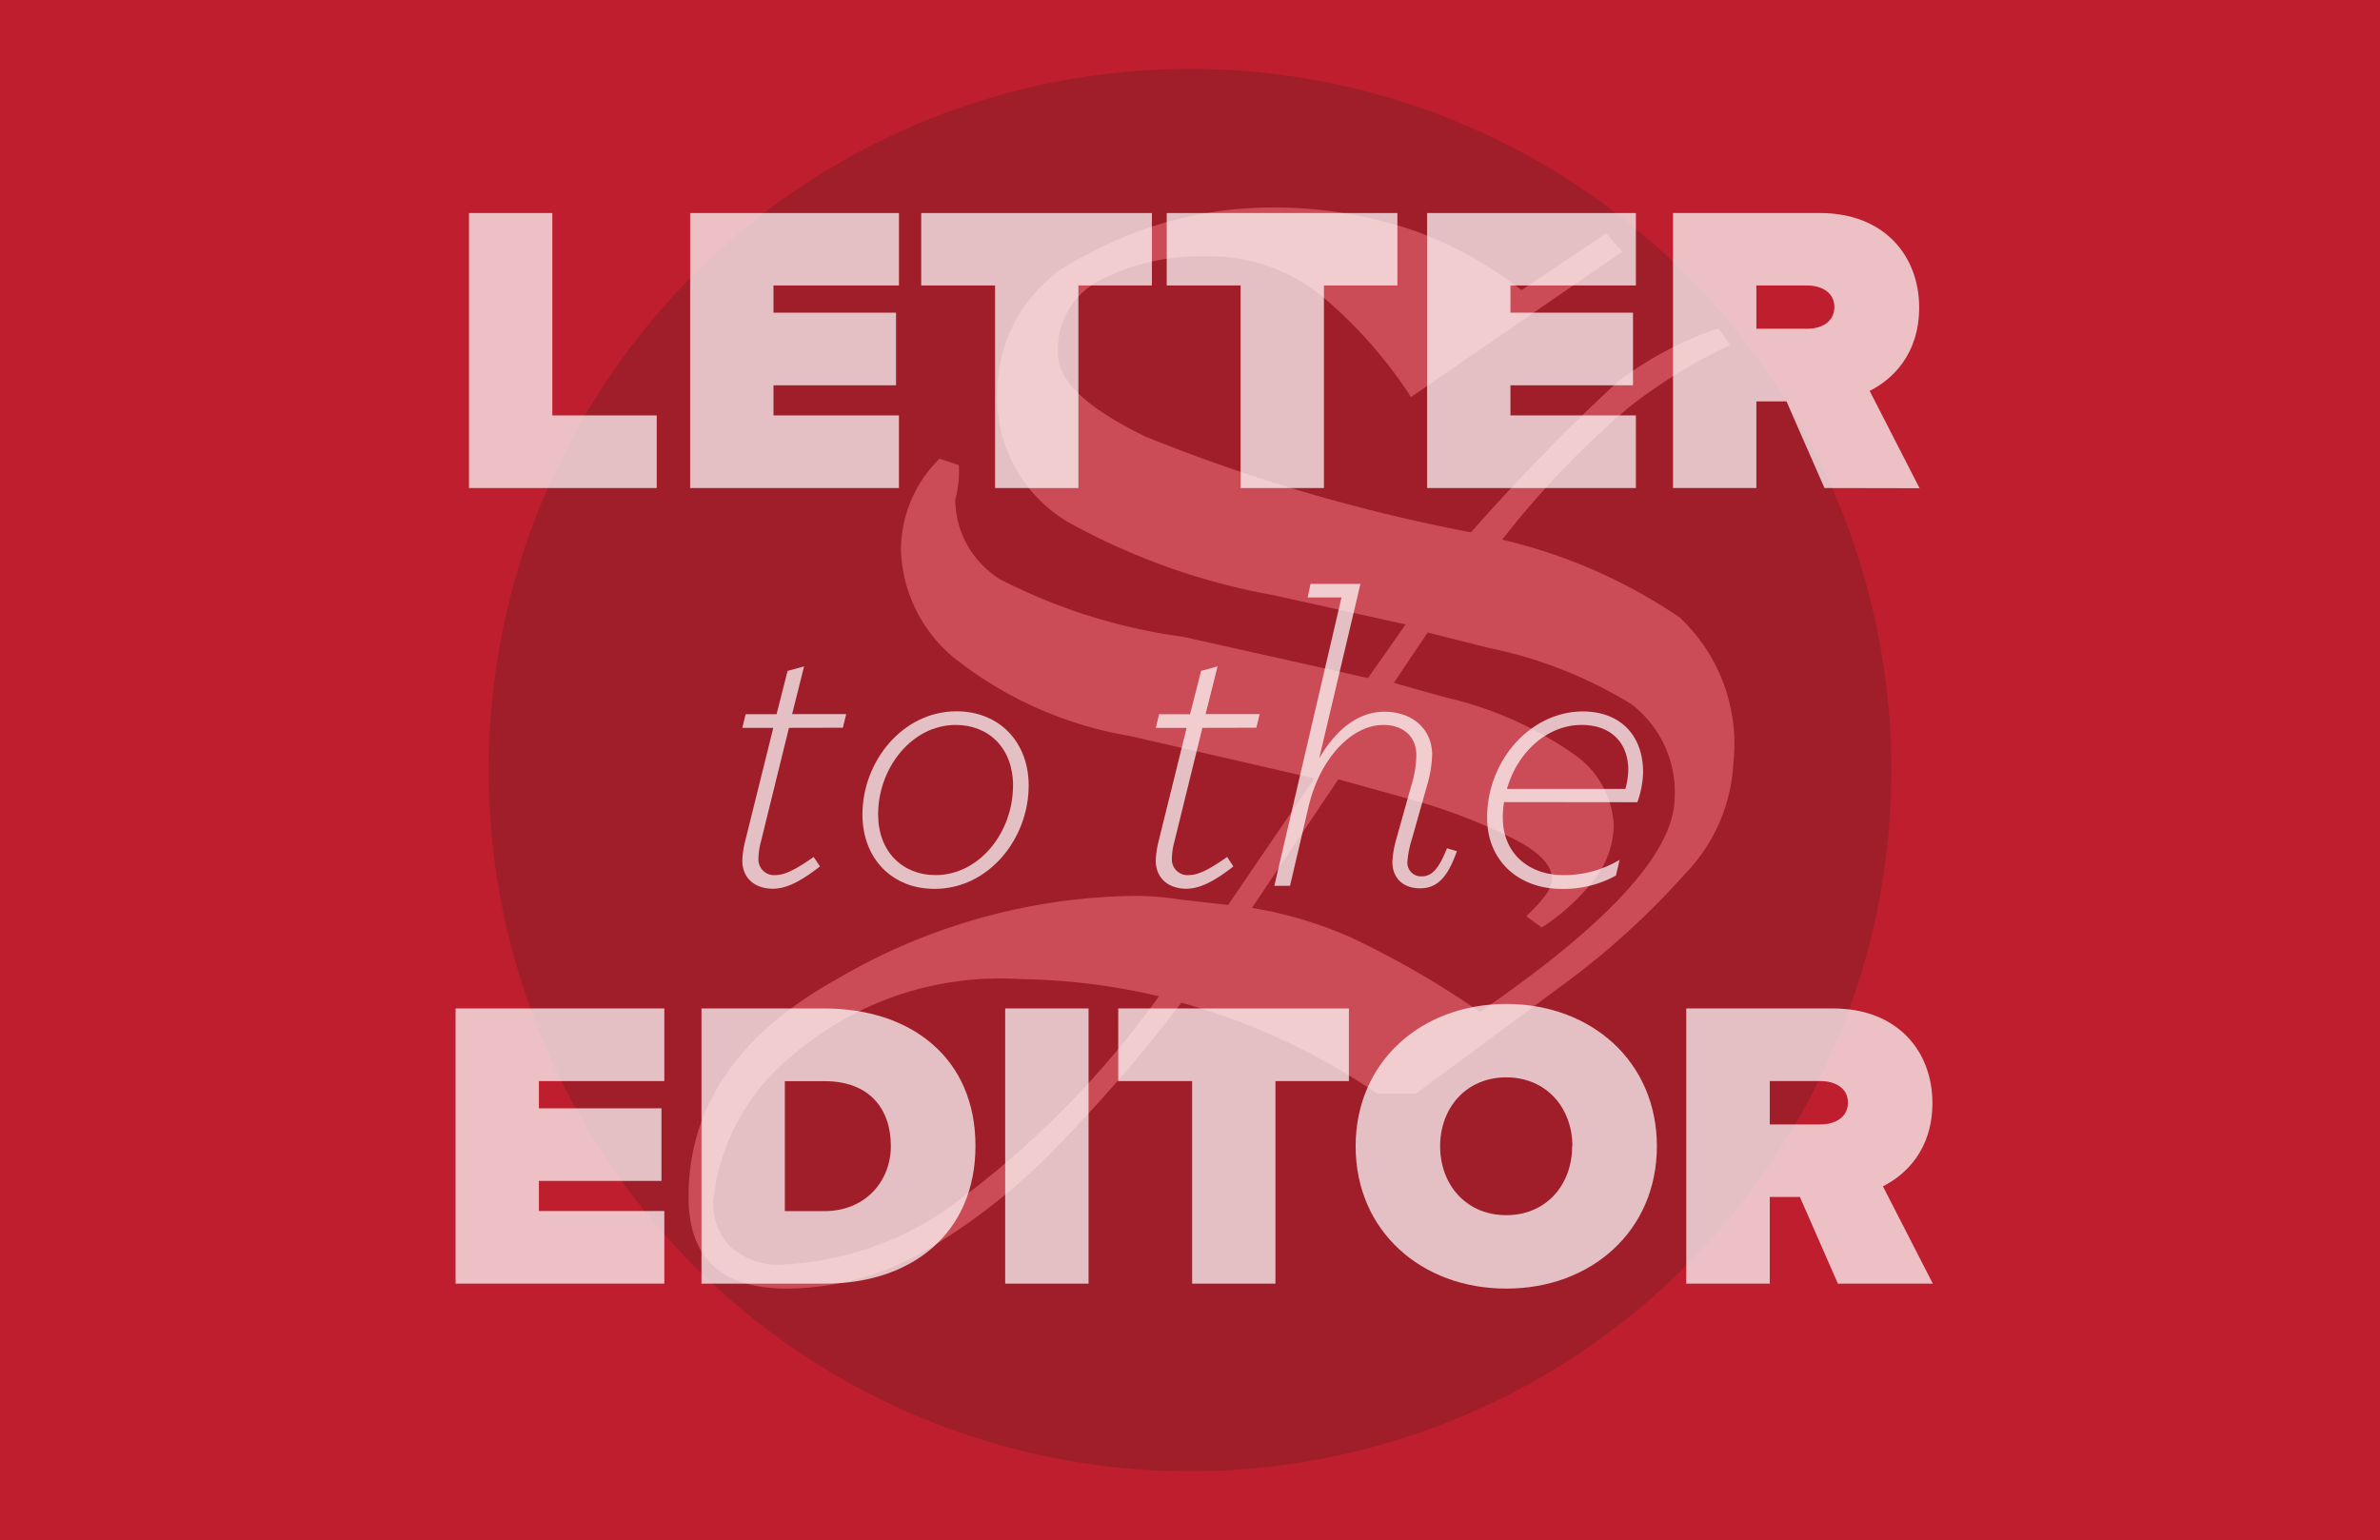 <?xml version="1.0" encoding="UTF-8"?> <svg xmlns="http://www.w3.org/2000/svg" viewBox="0 0 647.83 419.32"><defs><style>.cls-1{fill:#be1e2d;}.cls-2{opacity:0.2;}.cls-3{fill:#231f20;}.cls-4{fill:#fff;}.cls-5{opacity:0.72;}</style></defs><title>Letter2Editor</title><g id="Layer_2" data-name="Layer 2"><g id="Layer_1-2" data-name="Layer 1"><g id="Layer_2-2" data-name="Layer 2"><g id="Layer_1-2-2" data-name="Layer 1-2"><rect class="cls-1" width="647.83" height="419.32"></rect><g class="cls-2"><circle class="cls-3" cx="323.91" cy="209.66" r="190.9"></circle><path class="cls-4" d="M334.29,246.38l23.5-34.46-50.22-11.54a104.89,104.89,0,0,1-47.74-21.17A39.74,39.74,0,0,1,245.24,150a34.9,34.9,0,0,1,10.51-25.12l5.25,1.75a30.3,30.3,0,0,1-1,9.5,25.85,25.85,0,0,0,12.26,21.61A153.81,153.81,0,0,0,322,173.36l50.36,11.25L382.61,170l-36.2-8a181,181,0,0,1-55.92-20,39.32,39.32,0,0,1-19-35.49,40.77,40.77,0,0,1,24.11-37,104.51,104.51,0,0,1,49.49-13,117.66,117.66,0,0,1,39,6A105.75,105.75,0,0,1,414.15,79l23.06-15.48,4.38,5L384.07,108.1A123,123,0,0,0,360,80.78a48.29,48.29,0,0,0-32-11A60.08,60.08,0,0,0,300,76a21.17,21.17,0,0,0-12,20.59q0,10.74,23.94,22.34a472.32,472.32,0,0,0,88.47,26A559.94,559.94,0,0,1,440.28,104a94.58,94.58,0,0,1,27.45-14.61l3.21,4.53a145,145,0,0,0-27.16,16.65,243.91,243.91,0,0,0-34.89,36.36,144.3,144.3,0,0,1,48.32,21.18,47.28,47.28,0,0,1,14.6,39.72,46.7,46.7,0,0,1-13.28,30.23,212.85,212.85,0,0,1-33.73,30.52l-39.41,29.2H374.88A178.69,178.69,0,0,0,321.59,273a417.76,417.76,0,0,1-33,38.26,167.35,167.35,0,0,1-35.18,28.33,75.64,75.64,0,0,1-39.12,11.24c-18,0-26.87-8.32-26.87-25q0-36.79,40.44-59.29a163.68,163.68,0,0,1,81-22.63,76.94,76.94,0,0,1,12.41,1ZM194.14,327.72a16.25,16.25,0,0,0,4.52,11.54,19.14,19.14,0,0,0,14.6,5,85.74,85.74,0,0,0,43.8-14.6,252.56,252.56,0,0,0,58.4-58.41,172.6,172.6,0,0,0-37.81-4.68,86.45,86.45,0,0,0-61.9,20.74,58.41,58.41,0,0,0-21.61,39.87ZM388.6,172.2l-9.2,13.72L394,190a99,99,0,0,1,34.6,15.48,25,25,0,0,1,10.66,19,24.6,24.6,0,0,1-5,14.6,58.17,58.17,0,0,1-14.6,13.43l-4.23-3.06a44,44,0,0,0,5.11-5.55,8.73,8.73,0,0,0,1.9-4.67c0-3.51-3.21-7-9.49-10.37a156.4,156.4,0,0,0-30.66-11.69l-18-5-23.5,35a114.07,114.07,0,0,1,26.57,7.88,249,249,0,0,1,35.48,20.45q53-36.36,53-58.42A30.1,30.1,0,0,0,444,191.67a119.87,119.87,0,0,0-39-15.33Z"></path></g></g></g><g class="cls-5"><path class="cls-4" d="M127.65,132.87V58h22.69V113.1h28.42v19.77Z"></path><path class="cls-4" d="M187.85,132.87V58h56.84V77.72H210.54v7.41H243.9V104.9H210.54v8.2h34.15v19.77Z"></path><path class="cls-4" d="M270.86,132.87V77.72H250.75V58h62.79V77.72h-20v55.15Z"></path><path class="cls-4" d="M337.69,132.87V77.72H317.58V58h62.79V77.72h-20v55.15Z"></path><path class="cls-4" d="M388.45,132.87V58h56.84V77.72H411.14v7.41H444.5V104.9H411.14v8.2h34.15v19.77Z"></path><path class="cls-4" d="M496.62,132.87l-10.34-23.59h-8.2v23.59H455.39V58h40c17.52,0,27,11.68,27,25.72,0,12.92-7.53,19.77-13.48,22.69l13.59,26.51Zm2.69-49.31c0-4-3.59-5.84-7.41-5.84H478.08V89.51H491.9C495.72,89.51,499.31,87.71,499.31,83.56Z"></path><path class="cls-4" d="M214.75,198.16l-7.63,31a19,19,0,0,0-.68,4.71,4.25,4.25,0,0,0,4.61,4.38c2.58,0,5.61-1.57,10.44-4.94l1.69,2.58c-5.17,4.05-9.1,6.07-12.81,6.07-4.94,0-8.31-2.92-8.31-7.64a25,25,0,0,1,.79-5.39l7.64-30.77h-8.43l.9-3.71h8.42l3-11.79,4.49-1.24-3.26,13h14.72l-.9,3.71Z"></path><path class="cls-4" d="M234.75,221.74c0-14.37,10.89-28.08,25.6-28.08C272,193.66,280,202,280,213.88,280,228.37,269.12,242,254.4,242,242.72,242,234.75,233.65,234.75,221.74Zm41-7.86c0-10.11-6.51-16.51-15.61-16.51-11.91,0-21.12,11.68-21.12,24.37,0,10.11,6.63,16.51,15.62,16.51C266.64,238.25,275.74,226.57,275.74,213.88Z"></path><path class="cls-4" d="M327.29,198.16l-7.63,31a19,19,0,0,0-.68,4.71,4.25,4.25,0,0,0,4.61,4.38c2.58,0,5.62-1.57,10.44-4.94l1.69,2.58c-5.17,4.05-9.1,6.07-12.81,6.07-4.94,0-8.31-2.92-8.31-7.64a25,25,0,0,1,.79-5.39L323,198.16H314.6l.9-3.71h8.43l3-11.79,4.49-1.24-3.26,13h14.72l-.9,3.71Z"></path><path class="cls-4" d="M365.15,162.66h-9.21l.78-3.7h13.59l-11.23,47.51c3.82-6.63,9.77-12.7,17.75-12.7,7.52,0,12.91,4.61,13,11.57a32.71,32.71,0,0,1-1.46,8.76l-4.16,14.72a25.82,25.82,0,0,0-1.12,5.84,3.71,3.71,0,0,0,3.93,3.93c2.69,0,4.6-2,6.85-7.64l2.69.79c-2.47,7-5.27,10.11-10,10.11S379,239,379,234.66a27.6,27.6,0,0,1,1.12-6.4l4.16-14.83a28.07,28.07,0,0,0,1.24-7.86c0-5.06-3.6-8.2-9-8.2-8.42,0-17.3,8.87-20.44,22.69l-4.94,21.11h-4.27Z"></path><path class="cls-4" d="M409.4,218.37a25.37,25.37,0,0,0-.34,4.16c0,10.33,7.64,15.72,16.4,15.72a29.48,29.48,0,0,0,15.39-4.15l-1,4.27A29.19,29.19,0,0,1,424.9,242c-10.9,0-20.11-7.08-20.11-19.43,0-15.5,11.8-28.87,26.06-28.87,9.89,0,16.4,6.18,16.4,16.63a25.63,25.63,0,0,1-1.57,8.08Zm.79-3.59h32.23a20.58,20.58,0,0,0,.79-5.17c0-7.19-4.5-12.24-12.7-12.24C421.08,197.37,413,204.89,410.19,214.78Z"></path><path class="cls-4" d="M124,349.48V274.56h56.83v19.77H146.69v7.42h33.36v19.76H146.69v8.2h34.14v19.77Z"></path><path class="cls-4" d="M190.94,349.48V274.56h33.47c23.59,0,41.11,13.48,41.11,37.41s-17.52,37.51-41,37.51ZM242.49,312c0-10.11-5.84-17.64-18-17.64H213.63v35.38h10.78C235.76,329.71,242.49,321.4,242.49,312Z"></path><path class="cls-4" d="M273.61,349.48V274.56H296.3v74.92Z"></path><path class="cls-4" d="M324.49,349.48V294.33H304.38V274.56h62.79v19.77h-20v55.15Z"></path><path class="cls-4" d="M369,312.08c0-23,17.85-38.75,41-38.75s41,15.72,41,38.75-17.86,38.75-41,38.75S369,335.11,369,312.08Zm59,0c0-10.45-7.07-18.76-18-18.76s-18,8.31-18,18.76,7.08,18.76,18,18.76S427.93,322.53,427.93,312.08Z"></path><path class="cls-4" d="M500.27,349.48l-10.34-23.59h-8.2v23.59H459V274.56h40c17.52,0,27,11.69,27,25.73,0,12.91-7.53,19.76-13.48,22.68l13.59,26.51ZM503,300.17c0-4-3.59-5.84-7.41-5.84H481.73v11.8h13.82C499.37,306.13,503,304.33,503,300.17Z"></path></g></g></g></svg> 